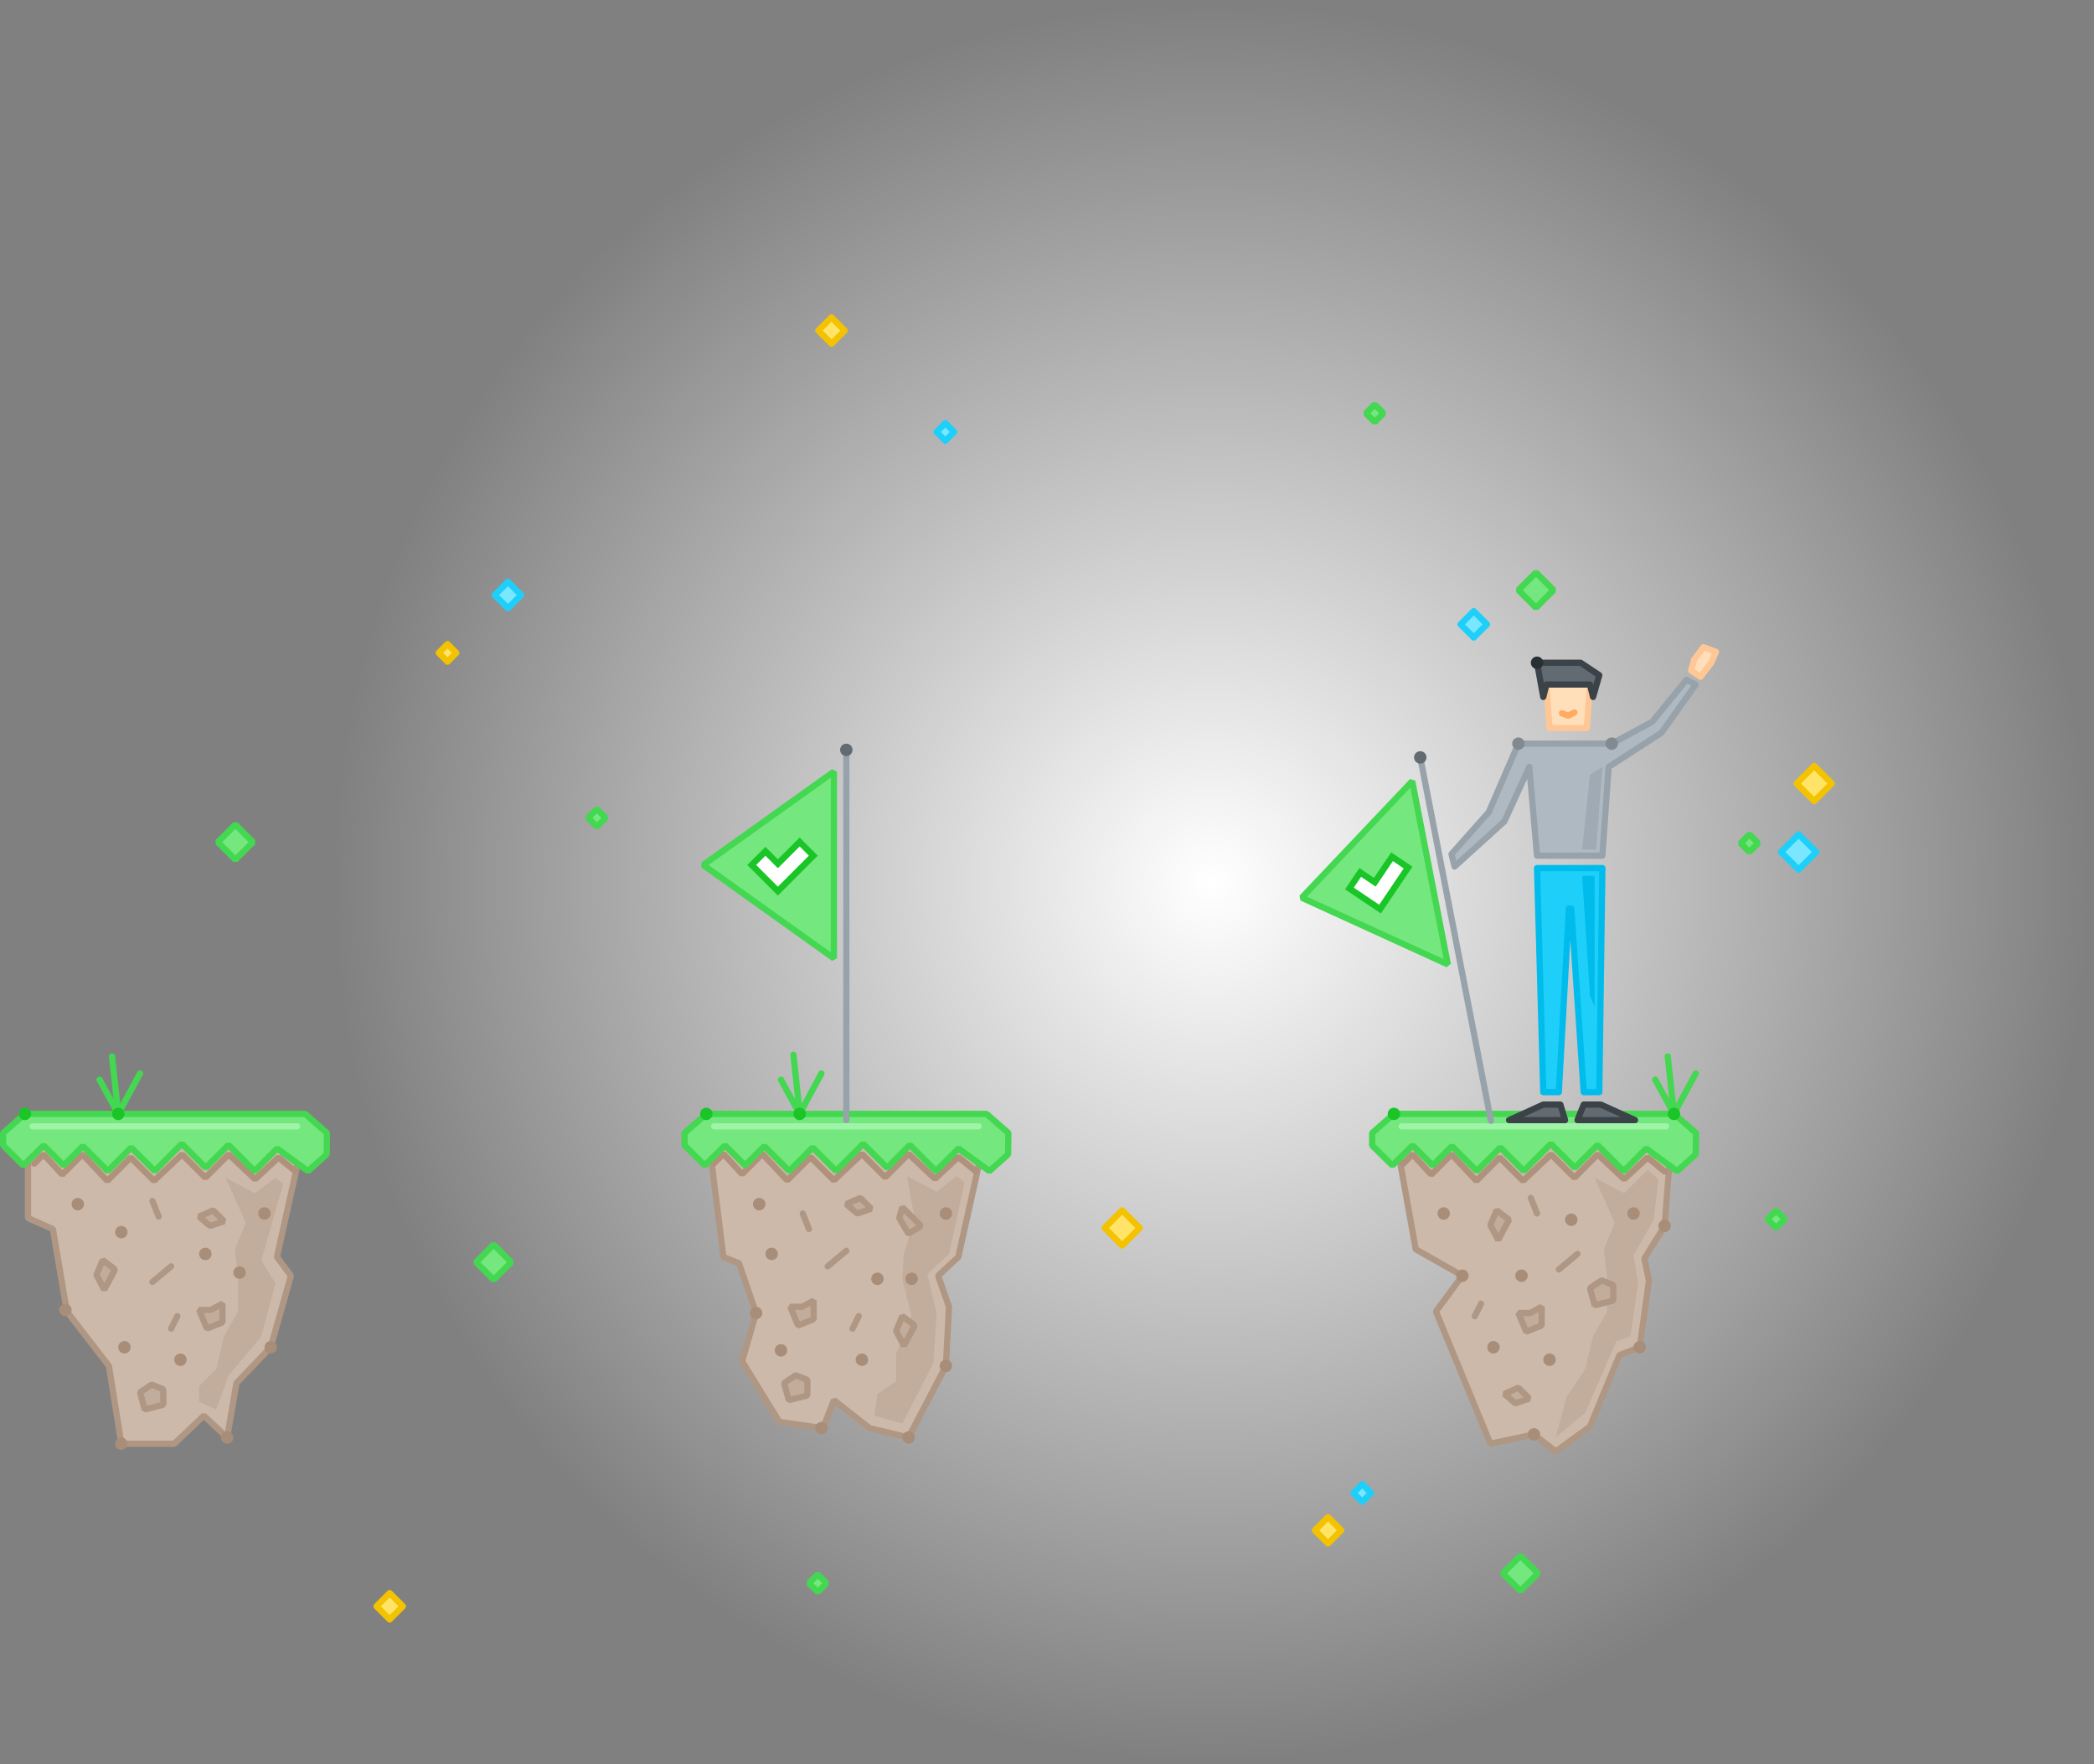 <?xml version="1.0" encoding="UTF-8"?>
<svg width="673px" height="567px" viewBox="0 0 673 567" version="1.1" xmlns="http://www.w3.org/2000/svg" xmlns:xlink="http://www.w3.org/1999/xlink">
    <rect x="0" y="0" width="673" height="567" fill="#808080" stroke="none"/>
    <!-- Generator: Sketch 48.2 (47327) - http://www.bohemiancoding.com/sketch -->
    <title>finished</title>
    <desc>Created with Sketch.</desc>
    <defs>
        <radialGradient cx="50%" cy="50%" fx="50%" fy="50%" r="48.131%" id="radialGradient-1">
            <stop stop-color="#FFFFFF" offset="0%"></stop>
            <stop stop-color="#FFFFFF" stop-opacity="0" offset="100%"></stop>
        </radialGradient>
        <polygon id="path-2" points="17 39 20 36 24 40 31 33 34 36 24 46"></polygon>
        <polygon id="path-3" points="17 39 20 36 24 40 31 33 34 36 24 46"></polygon>
    </defs>
    <g id="witaj-oplac" stroke="none" stroke-width="1" fill="none" fill-rule="evenodd" transform="translate(-1156, -94)">
        <g id="finished" transform="translate(1157, 83)">
            <circle id="Oval-3" fill="url(#radialGradient-1)" cx="388.5" cy="294.5" r="294.5"></circle>
            <g id="Group-7" transform="translate(0, 113)">
                <g id="Group-4" transform="translate(440, 234)">
                    <polygon id="Path-2-Copy-2" stroke="#AF9784" stroke-width="2" fill="#CCB9AA" stroke-linecap="round" stroke-linejoin="bevel" points="38 128 52 125 59 130.5 70 122.5 79.5 99.5 86 97 88.963 75.562 87.5 68.5 94 58 96 32 8 32 14 65.5 29 74 20.5 85.5"></polygon>
                    <polyline id="Path-3-Copy-12" stroke="#AF927C" stroke-width="2" stroke-linecap="round" stroke-linejoin="bevel" transform="translate(51.747, 38.845) rotate(-122) translate(-51.747, -38.845) " points="74.587 3.89 75.541 8.024 66.849 9.667 68.917 18.624 57.469 20.904 59.855 31.239 49.52 33.625 51.96 45.762 41.625 48.148 44.011 58.482 32.722 61.452 34.684 71.521 27.953 73.801"></polyline>
                    <circle id="Oval-2" fill="#A88D78" cx="94" cy="58" r="2"></circle>
                    <circle id="Oval-2-Copy" fill="#A88D78" cx="86" cy="97" r="2"></circle>
                    <circle id="Oval-2-Copy-2" fill="#A88D78" cx="29" cy="74" r="2"></circle>
                    <polygon id="Path-5-Copy" stroke="#44D751" stroke-width="2" fill="#74E77E" stroke-linecap="round" stroke-linejoin="bevel" points="0 28.132 7 22 97.067 22 104.093 28.132 104 35 98 40.381 88.067 33.133 80.82 40.381 72.429 31.989 65.115 39.303 57.433 31.622 48.713 40.341 41.181 32.81 33.631 40.36 25.644 32.373 19.455 38.562 13.022 32.13 6.5 38.562 0 32.13"></polygon>
                    <path d="M9.5,26 L94.5,26" id="Path-18" stroke="#9FF4A7" stroke-width="2" fill="#74E77E" stroke-linecap="round" stroke-linejoin="bevel"></path>
                    <path d="M104,9 L97,22" id="Path-6-Copy-5" stroke="#44D751" stroke-width="2" fill="#74E77E" stroke-linecap="round" stroke-linejoin="bevel"></path>
                    <path d="M95,3.5 L97,22" id="Path-6-Copy-4" stroke="#44D751" stroke-width="2" fill="#74E77E" stroke-linecap="round" stroke-linejoin="bevel"></path>
                    <path d="M91,11 L97,22" id="Path-6-Copy-3" stroke="#44D751" stroke-width="2" fill="#74E77E" stroke-linecap="round" stroke-linejoin="bevel"></path>
                    <circle id="Oval-2-Copy-3" fill="#A88D78" cx="52" cy="125" r="2"></circle>
                    <circle id="Oval-2-Copy-8" fill="#1AC528" cx="7" cy="22" r="2"></circle>
                    <circle id="Oval-2-Copy-9" fill="#1AC528" cx="97" cy="22" r="2"></circle>
                    <polygon id="Path-19" fill="#C2AC9B" points="92 43 90.5 56 84 67.5 85.5 76.5 83 93.5 78.5 95 68.5 118 59 126 62.5 113 68.5 104 71 93.5 75.5 85.5 75.5 74.5 74.5 65.5 78 57 71.5 42.5 81 47.5 88.5 40"></polygon>
                    <circle id="Oval-2-Copy-5" fill="#A88D78" cx="48" cy="74" r="2"></circle>
                    <circle id="Oval-2-Copy-31" fill="#A88D78" cx="23" cy="54" r="2"></circle>
                    <circle id="Oval-2-Copy-32" fill="#A88D78" cx="64" cy="56" r="2"></circle>
                    <circle id="Oval-2-Copy-33" fill="#A88D78" cx="84" cy="54" r="2"></circle>
                    <circle id="Oval-2-Copy-6" fill="#A88D78" cx="39" cy="97" r="2"></circle>
                    <circle id="Oval-2-Copy-7" fill="#A88D78" cx="57" cy="101" r="2"></circle>
                    <polygon id="Path-2" stroke="#AF9784" stroke-width="2" fill="#C2AC9B" stroke-linecap="round" stroke-linejoin="bevel" points="40 53 44 56 40.5 62.5 38 57.75"></polygon>
                    <polygon id="Path-2-Copy-8" stroke="#AF9784" stroke-width="2" fill="#C2AC9B" stroke-linecap="round" stroke-linejoin="bevel" points="47 110 50.5 113.5 46 115 42.5 112"></polygon>
                    <polygon id="Path-2-Copy-6" stroke="#AF9784" stroke-width="2" fill="#C2AC9B" stroke-linecap="round" stroke-linejoin="bevel" points="77.5 77 77.5 82 71.5 83.5 70 78 73.75 75.5"></polygon>
                    <polygon id="Path-2-Copy-7" stroke="#AF9784" stroke-width="2" fill="#C2AC9B" stroke-linecap="round" stroke-linejoin="bevel" points="54.5 84 54.5 90 49.5 92 47 86 50.75 86"></polygon>
                    <path d="M60,72 L66,67" id="Path-3" stroke="#AF9784" stroke-width="2" fill="#CCB9AA" stroke-linecap="round" stroke-linejoin="bevel"></path>
                    <path d="M33,87 L35,83" id="Path-3-Copy" stroke="#AF9784" stroke-width="2" fill="#CCB9AA" stroke-linecap="round" stroke-linejoin="bevel"></path>
                    <path d="M53,54 L51,49" id="Path-3-Copy-2" stroke="#AF9784" stroke-width="2" fill="#CCB9AA" stroke-linecap="round" stroke-linejoin="bevel"></path>
                </g>
                <g id="Group-2" transform="translate(0, 234)">
                    <polygon id="Path-2-Copy-2" stroke="#AF9784" stroke-width="2" fill="#CCB9AA" stroke-linecap="round" stroke-linejoin="bevel" points="38 128 55 128 64.5 119 72 126 75 108.5 86 97 92.5 74 88 68 96 32 8 32 8 55.5 16 59 20.5 85.5 34 103"></polygon>
                    <polyline id="Path-3-Copy-12" stroke="#AF927C" stroke-width="2" stroke-linecap="round" stroke-linejoin="bevel" transform="translate(51.747, 38.845) rotate(-122) translate(-51.747, -38.845) " points="74.587 3.89 75.541 8.024 66.849 9.667 68.917 18.624 57.469 20.904 59.855 31.239 49.52 33.625 51.96 45.762 41.625 48.148 44.011 58.482 32.722 61.452 34.684 71.521 27.953 73.801"></polyline>
                    <circle id="Oval-2" fill="#A88D78" cx="20" cy="85" r="2"></circle>
                    <circle id="Oval-2-Copy" fill="#A88D78" cx="86" cy="97" r="2"></circle>
                    <circle id="Oval-2-Copy-2" fill="#A88D78" cx="38" cy="60" r="2"></circle>
                    <polygon id="Path-5-Copy" stroke="#44D751" stroke-width="2" fill="#74E77E" stroke-linecap="round" stroke-linejoin="bevel" points="0 28.132 7 22 97.067 22 104.093 28.132 104 35 98 40.381 88.067 33.133 80.82 40.381 72.429 31.989 65.115 39.303 57.433 31.622 48.713 40.341 41.181 32.81 33.631 40.36 25.644 32.373 19.455 38.562 13.022 32.13 6.5 38.562 0 32.13"></polygon>
                    <path d="M9.5,26 L94.5,26" id="Path-18" stroke="#9FF4A7" stroke-width="2" fill="#74E77E" stroke-linecap="round" stroke-linejoin="bevel"></path>
                    <path d="M44,9 L37,22" id="Path-6-Copy-5" stroke="#44D751" stroke-width="2" fill="#74E77E" stroke-linecap="round" stroke-linejoin="bevel"></path>
                    <path d="M35,3.5 L37,22" id="Path-6-Copy-4" stroke="#44D751" stroke-width="2" fill="#74E77E" stroke-linecap="round" stroke-linejoin="bevel"></path>
                    <path d="M31,11 L37,22" id="Path-6-Copy-3" stroke="#44D751" stroke-width="2" fill="#74E77E" stroke-linecap="round" stroke-linejoin="bevel"></path>
                    <circle id="Oval-2-Copy-3" fill="#A88D78" cx="38" cy="128" r="2"></circle>
                    <circle id="Oval-2-Copy-34" fill="#A88D78" cx="72" cy="126" r="2"></circle>
                    <circle id="Oval-2-Copy-8" fill="#1AC528" cx="7" cy="22" r="2"></circle>
                    <circle id="Oval-2-Copy-9" fill="#1AC528" cx="37" cy="22" r="2"></circle>
                    <polygon id="Path-19" fill="#C2AC9B" points="90 44.5 83 69 87.5 76.5 83 93.5 72.5 106 68.5 117 63 114.5 63 109.5 68.5 104 71 93.5 75.5 85.5 75.5 74.5 74.5 65.5 78 57 71.5 42.5 81 47.5 87.5 42.5"></polygon>
                    <circle id="Oval-2-Copy-5" fill="#A88D78" cx="76" cy="73" r="2"></circle>
                    <circle id="Oval-2-Copy-31" fill="#A88D78" cx="24" cy="51" r="2"></circle>
                    <circle id="Oval-2-Copy-32" fill="#A88D78" cx="65" cy="67" r="2"></circle>
                    <circle id="Oval-2-Copy-33" fill="#A88D78" cx="84" cy="54" r="2"></circle>
                    <circle id="Oval-2-Copy-6" fill="#A88D78" cx="39" cy="97" r="2"></circle>
                    <circle id="Oval-2-Copy-7" fill="#A88D78" cx="57" cy="101" r="2"></circle>
                    <polygon id="Path-2" stroke="#AF9784" stroke-width="2" fill="#C2AC9B" stroke-linecap="round" stroke-linejoin="bevel" points="32 69 36 72 32.5 78.5 30 73.75"></polygon>
                    <polygon id="Path-2-Copy-8" stroke="#AF9784" stroke-width="2" fill="#C2AC9B" stroke-linecap="round" stroke-linejoin="bevel" points="67.5 53 71 56.5 66.5 58 63 55"></polygon>
                    <polygon id="Path-2-Copy-6" stroke="#AF9784" stroke-width="2" fill="#C2AC9B" stroke-linecap="round" stroke-linejoin="bevel" points="51.5 110.5 51.5 115.5 45.5 117 44 111.5 47.75 109"></polygon>
                    <polygon id="Path-2-Copy-7" stroke="#AF9784" stroke-width="2" fill="#C2AC9B" stroke-linecap="round" stroke-linejoin="bevel" points="70.5 83 70.5 89 65.5 91 63 85 66.75 85"></polygon>
                    <path d="M48,76 L54,71" id="Path-3" stroke="#AF9784" stroke-width="2" fill="#CCB9AA" stroke-linecap="round" stroke-linejoin="bevel"></path>
                    <path d="M54,91 L56,87" id="Path-3-Copy" stroke="#AF9784" stroke-width="2" fill="#CCB9AA" stroke-linecap="round" stroke-linejoin="bevel"></path>
                    <path d="M50,55 L48,50" id="Path-3-Copy-2" stroke="#AF9784" stroke-width="2" fill="#CCB9AA" stroke-linecap="round" stroke-linejoin="bevel"></path>
                </g>
                <g id="Group-5" transform="translate(219, 234)">
                    <polygon id="Path-2-Copy-3" stroke="#AF9784" stroke-width="2" fill="#CCB9AA" stroke-linecap="round" stroke-linejoin="bevel" points="30.5 121 44.5 123 48 114 59.5 123 72 126 84 103 85 84 81.5 74 88 68 96 32 8 32 12.5 68 17.5 70 23 86 18.5 101.5"></polygon>
                    <polyline id="Path-3-Copy-13" stroke="#AF927C" stroke-width="2" stroke-linecap="round" stroke-linejoin="bevel" transform="translate(51.253, 38.702) rotate(-122) translate(-51.253, -38.702) " points="74.092 3.746 75.047 7.88 66.355 9.524 68.423 18.481 56.975 20.761 59.361 31.096 49.026 33.482 51.465 45.618 41.131 48.004 43.517 58.339 32.228 61.308 34.19 71.378 27.459 73.658"></polyline>
                    <circle id="Oval-2-Copy-24" fill="#A88D78" cx="23" cy="86" r="2"></circle>
                    <circle id="Oval-2-Copy-23" fill="#A88D78" cx="84" cy="103" r="2"></circle>
                    <circle id="Oval-2-Copy-15" fill="#A88D78" cx="28" cy="67" r="2"></circle>
                    <polygon id="Path-5-Copy-2" stroke="#44D751" stroke-width="2" fill="#74E77E" stroke-linecap="round" stroke-linejoin="bevel" points="0 28.132 7 22 97.067 22 104.093 28.132 104 35 98 40.381 88.067 33.133 80.82 40.381 72.429 31.989 65.115 39.303 57.433 31.622 48.713 40.341 41.181 32.81 33.631 40.36 25.644 32.373 19.455 38.562 13.022 32.13 6.5 38.562 0 32.13"></polygon>
                    <path d="M9.5,26 L94.5,26" id="Path-18-Copy" stroke="#9FF4A7" stroke-width="2" fill="#74E77E" stroke-linecap="round" stroke-linejoin="bevel"></path>
                    <path d="M44,9 L37,22" id="Path-6-Copy-8" stroke="#44D751" stroke-width="2" fill="#74E77E" stroke-linecap="round" stroke-linejoin="bevel"></path>
                    <path d="M35,3 L37,21.5" id="Path-6-Copy-7" stroke="#44D751" stroke-width="2" fill="#74E77E" stroke-linecap="round" stroke-linejoin="bevel"></path>
                    <path d="M31,11 L37,22" id="Path-6-Copy-6" stroke="#44D751" stroke-width="2" fill="#74E77E" stroke-linecap="round" stroke-linejoin="bevel"></path>
                    <circle id="Oval-2-Copy-4" fill="#A88D78" cx="44" cy="123" r="2"></circle>
                    <circle id="Oval-2-Copy-38" fill="#A88D78" cx="72" cy="126" r="2"></circle>
                    <circle id="Oval-2-Copy-14" fill="#1AC528" cx="7" cy="22" r="2"></circle>
                    <circle id="Oval-2-Copy-13" fill="#1AC528" cx="37" cy="22" r="2"></circle>
                    <polygon id="Path-19-Copy" fill="#C2AC9B" points="90 44 85 67 78 73.5 81 86 80 102 70 121.5 61 119 62 112 68 108 68 99 73 87 70 75 70.5 67 74 56 71.5 42 81 47 87.5 42"></polygon>
                    <circle id="Oval-2-Copy-12" fill="#A88D78" cx="73" cy="75" r="2"></circle>
                    <circle id="Oval-2-Copy-37" fill="#A88D78" cx="24" cy="51" r="2"></circle>
                    <circle id="Oval-2-Copy-36" fill="#A88D78" cx="62" cy="75" r="2"></circle>
                    <circle id="Oval-2-Copy-35" fill="#A88D78" cx="84" cy="54" r="2"></circle>
                    <circle id="Oval-2-Copy-11" fill="#A88D78" cx="31" cy="98" r="2"></circle>
                    <circle id="Oval-2-Copy-10" fill="#A88D78" cx="57" cy="101" r="2"></circle>
                    <polygon id="Path-2-Copy" stroke="#AF9784" stroke-width="2" fill="#C2AC9B" stroke-linecap="round" stroke-linejoin="bevel" points="70 87 74 90 70.5 96.5 68 91.75"></polygon>
                    <polygon id="Path-2-Copy-12" stroke="#AF9784" stroke-width="2" fill="#C2AC9B" stroke-linecap="round" stroke-linejoin="bevel" points="70 52 76 58 72 60.5 69 55.5"></polygon>
                    <polygon id="Path-2-Copy-11" stroke="#AF9784" stroke-width="2" fill="#C2AC9B" stroke-linecap="round" stroke-linejoin="bevel" points="56.5 49 60 52.5 55.5 54 52 51"></polygon>
                    <polygon id="Path-2-Copy-10" stroke="#AF9784" stroke-width="2" fill="#C2AC9B" stroke-linecap="round" stroke-linejoin="bevel" points="39.5 107.5 39.5 112.5 33.5 114 32 108.5 35.75 106"></polygon>
                    <polygon id="Path-2-Copy-9" stroke="#AF9784" stroke-width="2" fill="#C2AC9B" stroke-linecap="round" stroke-linejoin="bevel" points="41.5 82 41.5 88 36.5 90 34 84 37.75 84"></polygon>
                    <path d="M46,71 L52,66" id="Path-3-Copy-5" stroke="#AF9784" stroke-width="2" fill="#CCB9AA" stroke-linecap="round" stroke-linejoin="bevel"></path>
                    <path d="M54,91 L56,87" id="Path-3-Copy-4" stroke="#AF9784" stroke-width="2" fill="#CCB9AA" stroke-linecap="round" stroke-linejoin="bevel"></path>
                    <path d="M40,59 L38,54" id="Path-3-Copy-3" stroke="#AF9784" stroke-width="2" fill="#CCB9AA" stroke-linecap="round" stroke-linejoin="bevel"></path>
                </g>
                <g id="Group-6" transform="translate(225, 137)">
                    <polygon id="Path-14-Copy" stroke="#44D751" stroke-width="2" fill="#74E77E" stroke-linecap="round" stroke-linejoin="bevel" points="42 69 0 39 42 9"></polygon>
                    <g id="Path-15">
                        <use fill="#FFFFFF" fill-rule="evenodd" xlink:href="#path-2"></use>
                        <path stroke="#1AC528" stroke-width="2" d="M24,38.586 L31,31.586 L35.414,36 L24,47.414 L15.586,39 L20,34.586 L24,38.586 Z"></path>
                    </g>
                    <path d="M46,121 L46,3" id="Path-14" stroke="#98A2AB" stroke-width="2" fill="#626B72" stroke-linecap="round" stroke-linejoin="round"></path>
                    <circle id="Oval-2-Copy-25" fill="#626B72" cx="46" cy="2" r="2"></circle>
                </g>
                <rect id="Rectangle" stroke="#F3C200" stroke-width="2" fill="#FFE468" stroke-linecap="round" stroke-linejoin="round" transform="translate(359.657, 292.657) rotate(-315) translate(-359.657, -292.657) " x="355.657" y="288.657" width="8" height="8"></rect>
                <rect id="Rectangle-Copy-6" stroke="#F3C200" stroke-width="2" fill="#FFE468" stroke-linecap="round" stroke-linejoin="round" transform="translate(582.071, 149.828) rotate(-315) translate(-582.071, -149.828) " x="578.071" y="145.828" width="8" height="8"></rect>
                <rect id="Rectangle-Copy-5" stroke="#F3C200" stroke-width="2" fill="#FFE468" stroke-linecap="round" stroke-linejoin="round" transform="translate(425.828, 389.828) rotate(-315) translate(-425.828, -389.828) " x="422.828" y="386.828" width="6" height="6"></rect>
                <rect id="Rectangle-Copy-19" stroke="#F3C200" stroke-width="2" fill="#FFE468" stroke-linecap="round" stroke-linejoin="round" transform="translate(142.828, 107.828) rotate(-315) translate(-142.828, -107.828) " x="140.828" y="105.828" width="4" height="4"></rect>
                <rect id="Rectangle-Copy" stroke="#F3C200" stroke-width="2" fill="#FFE468" stroke-linecap="round" stroke-linejoin="round" transform="translate(266.243, 4.243) rotate(-315) translate(-266.243, -4.243) " x="263.243" y="1.243" width="6" height="6"></rect>
                <rect id="Rectangle-Copy-7" stroke="#F3C200" stroke-width="2" fill="#FFE468" stroke-linecap="round" stroke-linejoin="round" transform="translate(124.243, 414.243) rotate(-315) translate(-124.243, -414.243) " x="121.243" y="411.243" width="6" height="6"></rect>
                <rect id="Rectangle-Copy-2" stroke="#1ECFF9" stroke-width="2" fill="#7BE6FF" stroke-linecap="round" stroke-linejoin="round" transform="translate(436.828, 377.828) rotate(-315) translate(-436.828, -377.828) " x="434.828" y="375.828" width="4" height="4"></rect>
                <rect id="Rectangle-Copy-8" stroke="#1ECFF9" stroke-width="2" fill="#7BE6FF" stroke-linecap="round" stroke-linejoin="round" transform="translate(302.828, 36.828) rotate(-315) translate(-302.828, -36.828) " x="300.828" y="34.828" width="4" height="4"></rect>
                <rect id="Rectangle-Copy-9" stroke="#1ECFF9" stroke-width="2" fill="#7BE6FF" stroke-linecap="round" stroke-linejoin="round" transform="translate(162.243, 89.243) rotate(-315) translate(-162.243, -89.243) " x="159.243" y="86.243" width="6" height="6"></rect>
                <rect id="Rectangle-Copy-3" stroke="#1ECFF9" stroke-width="2" fill="#7BE6FF" stroke-linecap="round" stroke-linejoin="round" transform="translate(577.071, 171.828) rotate(-315) translate(-577.071, -171.828) " x="573.071" y="167.828" width="8" height="8"></rect>
                <rect id="Rectangle-Copy-10" stroke="#44D751" stroke-width="2" fill="#74E77E" stroke-linecap="round" stroke-linejoin="bevel" transform="translate(157.657, 303.657) rotate(-315) translate(-157.657, -303.657) " x="153.657" y="299.657" width="8" height="8"></rect>
                <rect id="Rectangle-Copy-16" stroke="#44D751" stroke-width="2" fill="#74E77E" stroke-linecap="round" stroke-linejoin="bevel" transform="translate(487.657, 403.657) rotate(-315) translate(-487.657, -403.657) " x="483.657" y="399.657" width="8" height="8"></rect>
                <rect id="Rectangle-Copy-11" stroke="#44D751" stroke-width="2" fill="#74E77E" stroke-linecap="round" stroke-linejoin="bevel" transform="translate(492.657, 87.657) rotate(-315) translate(-492.657, -87.657) " x="488.657" y="83.657" width="8" height="8"></rect>
                <rect id="Rectangle-Copy-20" stroke="#44D751" stroke-width="2" fill="#74E77E" stroke-linecap="round" stroke-linejoin="bevel" transform="translate(74.657, 168.657) rotate(-315) translate(-74.657, -168.657) " x="70.657" y="164.657" width="8" height="8"></rect>
                <rect id="Rectangle-Copy-12" stroke="#44D751" stroke-width="2" fill="#74E77E" stroke-linecap="round" stroke-linejoin="bevel" transform="translate(440.828, 30.828) rotate(-315) translate(-440.828, -30.828) " x="438.828" y="28.828" width="4" height="4"></rect>
                <rect id="Rectangle-Copy-13" stroke="#44D751" stroke-width="2" fill="#74E77E" stroke-linecap="round" stroke-linejoin="bevel" transform="translate(190.828, 160.828) rotate(-315) translate(-190.828, -160.828) " x="188.828" y="158.828" width="4" height="4"></rect>
                <rect id="Rectangle-Copy-14" stroke="#44D751" stroke-width="2" fill="#74E77E" stroke-linecap="round" stroke-linejoin="bevel" transform="translate(261.828, 406.828) rotate(-315) translate(-261.828, -406.828) " x="259.828" y="404.828" width="4" height="4"></rect>
                <rect id="Rectangle-Copy-17" stroke="#44D751" stroke-width="2" fill="#74E77E" stroke-linecap="round" stroke-linejoin="bevel" transform="translate(569.828, 289.828) rotate(-315) translate(-569.828, -289.828) " x="567.828" y="287.828" width="4" height="4"></rect>
                <rect id="Rectangle-Copy-15" stroke="#44D751" stroke-width="2" fill="#74E77E" stroke-linecap="round" stroke-linejoin="bevel" transform="translate(561.243, 169) rotate(-315) translate(-561.243, -169) " x="559.243" y="167" width="4" height="4"></rect>
                <rect id="Rectangle-Copy-4" stroke="#1ECFF9" stroke-width="2" fill="#7BE6FF" stroke-linecap="round" stroke-linejoin="round" transform="translate(472.657, 98.657) rotate(-315) translate(-472.657, -98.657) " x="469.657" y="95.657" width="6" height="6"></rect>
                <g id="Group-6" transform="translate(445.038, 203.048) rotate(-11) translate(-445.038, -203.048) translate(421.038, 142.548)">
                    <polygon id="Path-14-Copy" stroke="#44D751" stroke-width="2" fill="#74E77E" stroke-linecap="round" stroke-linejoin="bevel" points="42 69 0 39 42 9"></polygon>
                    <g id="Path-15">
                        <use fill="#FFFFFF" fill-rule="evenodd" xlink:href="#path-3"></use>
                        <path stroke="#1AC528" stroke-width="2" d="M24,38.586 L31,31.586 L35.414,36 L24,47.414 L15.586,39 L20,34.586 L24,38.586 Z"></path>
                    </g>
                    <path d="M46,121 L46,3" id="Path-14" stroke="#98A2AB" stroke-width="2" fill="#626B72" stroke-linecap="round" stroke-linejoin="round"></path>
                    <circle id="Oval-2-Copy-25" fill="#626B72" cx="46" cy="2" r="2"></circle>
                </g>
                <polygon id="Path-20" stroke="#00BCEC" stroke-width="2" fill="#1ECFF9" stroke-linecap="round" stroke-linejoin="round" points="514 177 513 249 508 249 504 190 503.25 190 500 249 495 249 493 177"></polygon>
                <polygon id="Path-7" stroke="#3B4348" stroke-width="2" fill="#626B72" stroke-linecap="round" stroke-linejoin="round" points="508 253 506 258 524.5 258 513.5 253"></polygon>
                <polygon id="Path-7-Copy-2" stroke="#3B4348" stroke-width="2" fill="#626B72" stroke-linecap="round" stroke-linejoin="round" transform="translate(493, 255.5) scale(-1, 1) translate(-493, -255.5) " points="485.5 253 484 258 502 258 491 253"></polygon>
                <polygon id="Path-6" stroke="#98A2AB" stroke-width="2" fill="#AFB9C2" stroke-linecap="round" stroke-linejoin="round" transform="translate(504.532, 146.624) rotate(9) translate(-504.532, -146.624) " points="497.268 174.479 490.341 146.721 485.166 165.259 471.642 182.082 470.028 178.287 479.769 163.076 485.71 139.861 515.341 135.168 527.086 126.221 535.839 111.166 539.036 112.178 530.596 129.208 515.527 142.732 518.01 171.194"></polygon>
                <polygon id="Path-16" fill="#9FAAB4" points="514 144.5 512 171 507.5 171 510 147"></polygon>
                <polygon id="Path-21" stroke="#FFC796" stroke-width="2" fill="#FFDFBA" stroke-linecap="round" stroke-linejoin="round" points="509 132 510 118 496 118 497 132"></polygon>
                <polygon id="Path-8" stroke="#FFC796" stroke-width="2" fill="#FFDFBA" stroke-linecap="round" stroke-linejoin="round" points="542.5 113.5 545.5 115.5 549 111 550.5 107.5 546.5 106 543.5 110"></polygon>
                <polygon id="Path-23" fill="#00BCEC" points="511.5 179.5 511.5 221.5 510 218 507.5 179.5"></polygon>
                <polyline id="Path-24" stroke="#FFAA60" stroke-width="2" stroke-linecap="round" stroke-linejoin="round" points="501 127.25 503 128 505 127"></polyline>
                <polygon id="Path-22" stroke="#3B4348" stroke-width="2" fill="#626B72" stroke-linecap="round" stroke-linejoin="round" points="511 122 510 118 496 118 495 122 493 111 496 111 507 111 513 115"></polygon>
                <circle id="Oval-2-Copy-30" fill="#273135" cx="493" cy="111" r="2"></circle>
                <circle id="Oval-2-Copy-39" fill="#828A91" cx="487" cy="137" r="2"></circle>
                <circle id="Oval-2-Copy-40" fill="#828A91" cx="517" cy="137" r="2"></circle>
            </g>
        </g>
    </g>
</svg>